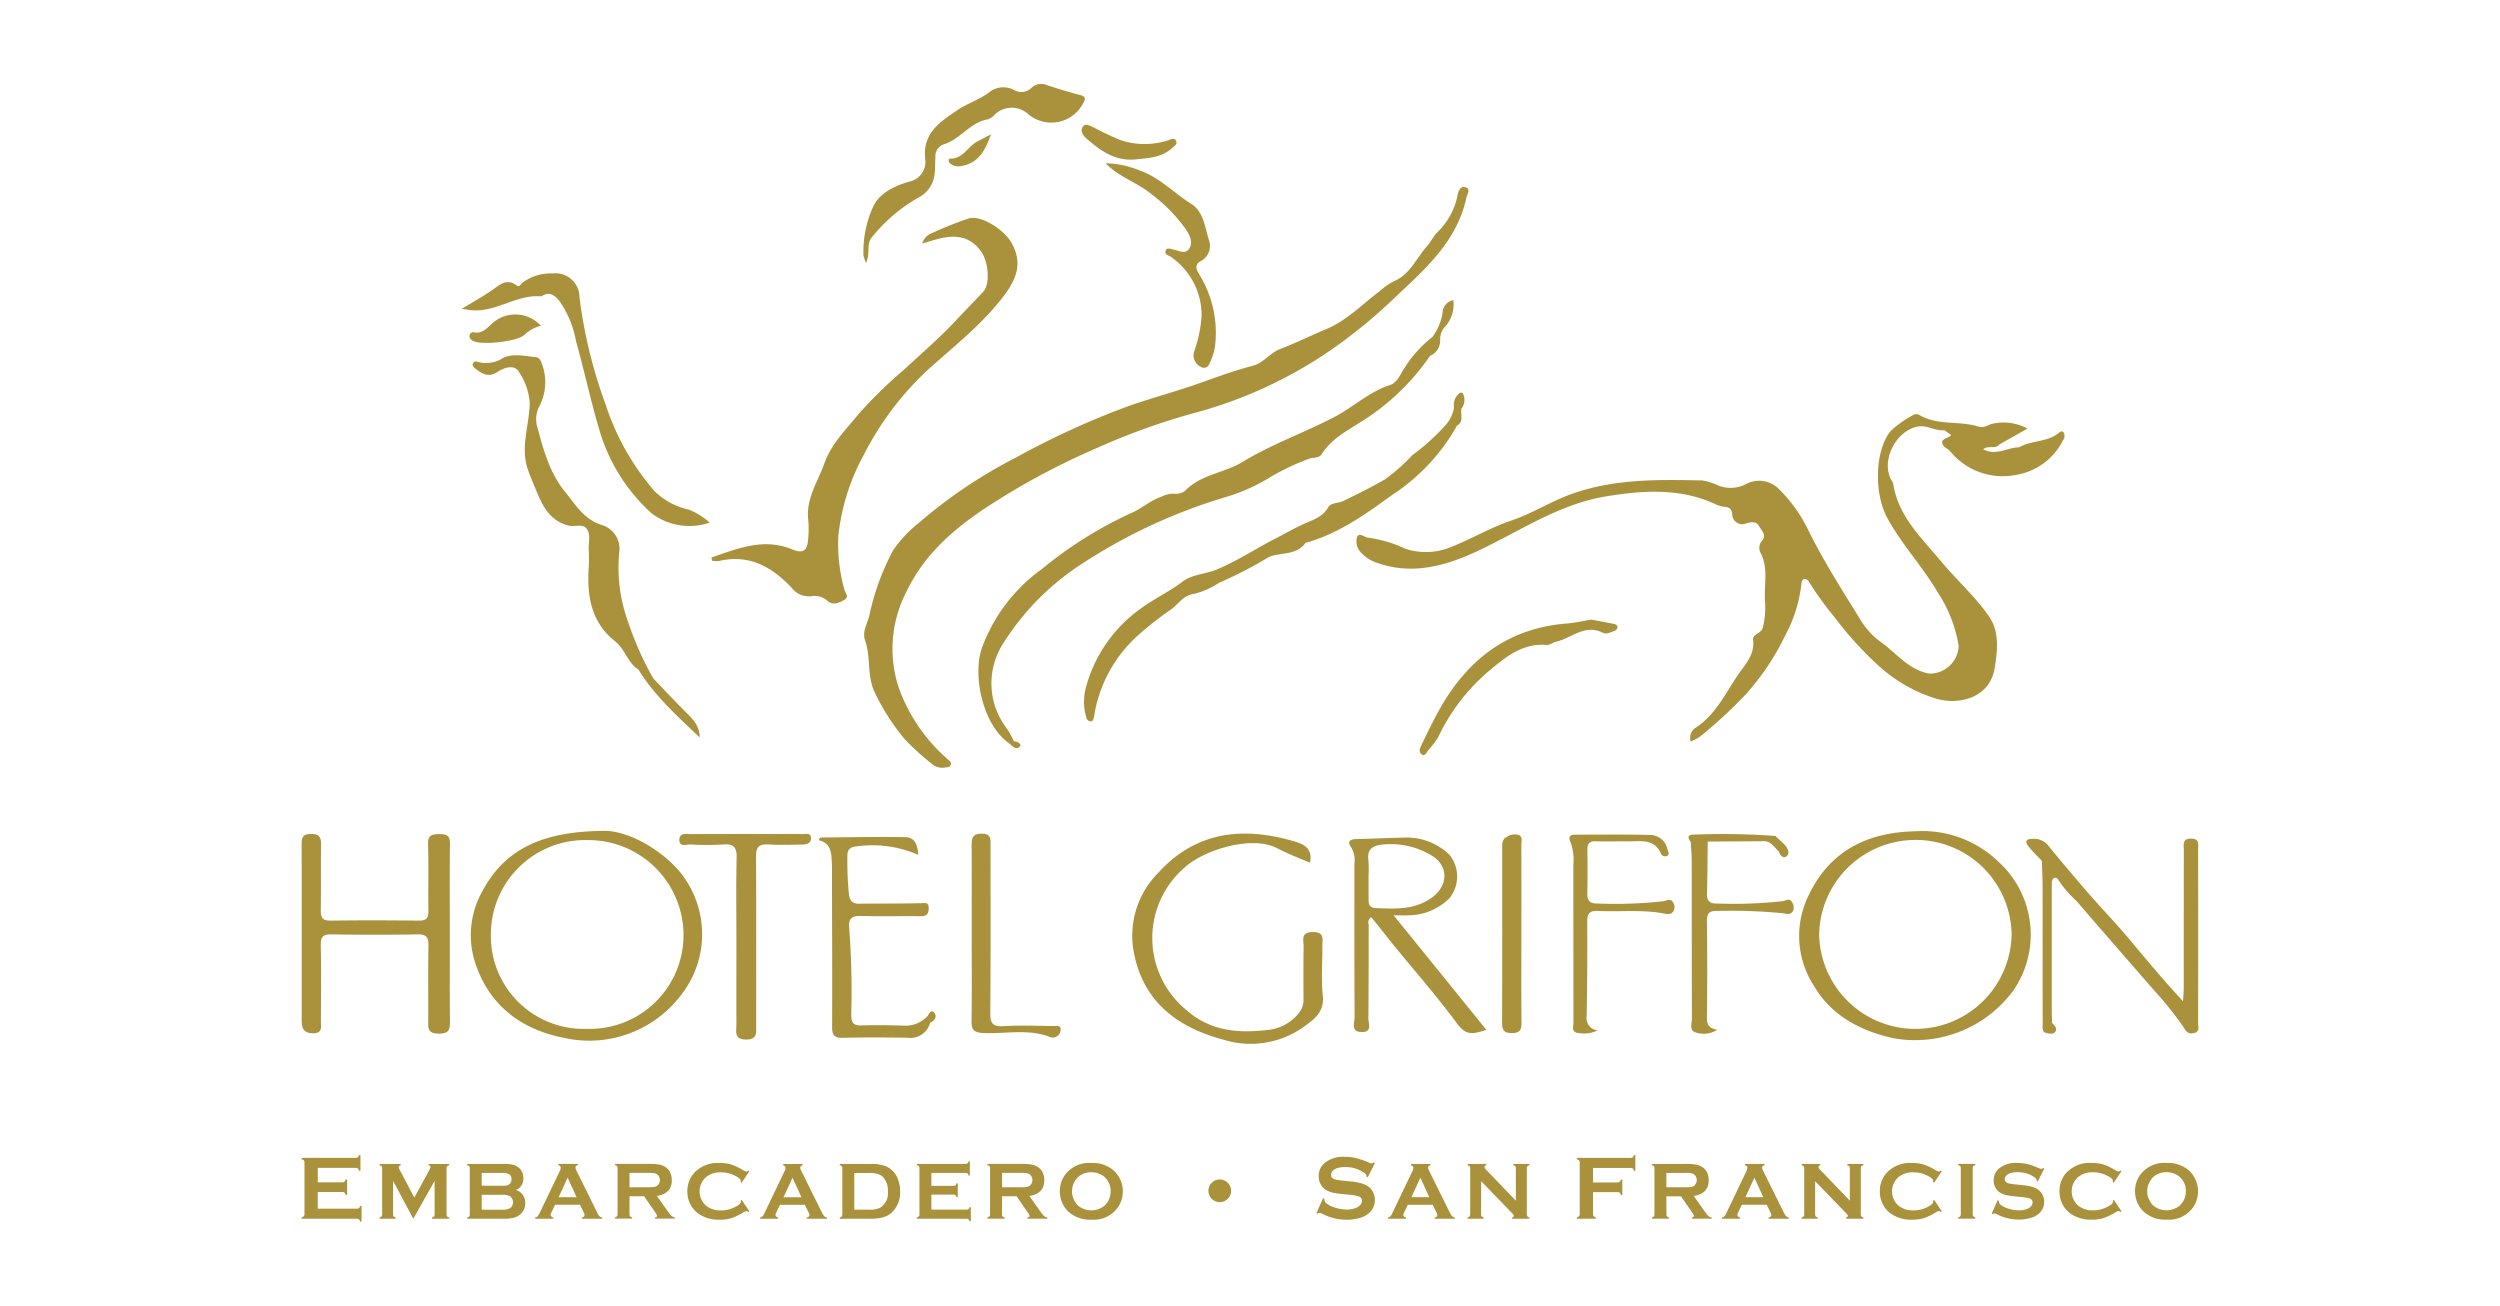 <svg xmlns="http://www.w3.org/2000/svg" xmlns:xlink="http://www.w3.org/1999/xlink" width="270" height="141" viewBox="0 0 270 141">
  <defs>
    <clipPath id="clip-path">
      <rect id="Rectangle_14" data-name="Rectangle 14" width="204.851" height="122.859" fill="none"/>
    </clipPath>
    <clipPath id="clip-main_logo">
      <rect width="270" height="141"/>
    </clipPath>
  </defs>
  <g id="main_logo" data-name="main logo" clip-path="url(#clip-main_logo)">
    <g id="Group_7" data-name="Group 7" transform="translate(32.575 9.07)">
      <g id="Group_6" data-name="Group 6" clip-path="url(#clip-path)">
        <path id="Path_69" data-name="Path 69" d="M47.528,118.664l.824-1.236-.113-.078a.34.34,0,0,1-.2.113,1.551,1.551,0,0,1-.438-.2,6.217,6.217,0,0,0-1.257-.582,4.369,4.369,0,0,0-1.2-.146,3.423,3.423,0,0,0-2.856,1.192,2.918,2.918,0,0,0-.628,1.867,3,3,0,0,0,.351,1.444,2.791,2.791,0,0,0,.832.958,3.769,3.769,0,0,0,2.3.663,4.323,4.323,0,0,0,1.212-.15,6.017,6.017,0,0,0,1.254-.58,1.552,1.552,0,0,1,.438-.208.34.34,0,0,1,.2.113l.113-.078-.824-1.233-.117.082a.877.877,0,0,1,.008.113.332.332,0,0,1-.108.236,1.787,1.787,0,0,1-.386.267,3.257,3.257,0,0,1-1.625.433,2.428,2.428,0,0,1-1.616-.506,2.046,2.046,0,0,1,0-3.1,2.433,2.433,0,0,1,1.616-.505,3.265,3.265,0,0,1,1.625.431,1.776,1.776,0,0,1,.386.266.331.331,0,0,1,.108.235.962.962,0,0,1-.008.116Zm2.856-36.534c1.242.082,2.493.022,3.741.011.474,0,.907-.188.882-.72-.028-.589-.567-.4-.911-.409C53.151,80.984,52.2,81,51.258,81c-3.054,0-6.107-.008-9.161.014-.513,0-1.306-.185-1.3.634,0,.8.78.467,1.218.486a28.5,28.5,0,0,0,3.482,0c1.115-.087,1.515.255,1.486,1.422-.075,3.008-.025,6.02-.026,9.03s-.007,6.021,0,9.031c0,.728-.271,1.572,1.035,1.582,1.264.01,1.1-.758,1.1-1.536,0-6.063.019-12.127-.015-18.191-.005-.99.256-1.409,1.311-1.34M39.815,84c-2.443-2.231-5.41-3.437-7.323-3.335-6.648.088-10.68,2.026-13.12,6.791a9.648,9.648,0,0,0-.484,7.864c1.556,4.332,4.963,6.809,9.361,7.681a12.447,12.447,0,0,0,12.72-4.593A10.621,10.621,0,0,0,39.815,84m-9.05,18.046A10.02,10.02,0,0,1,20.439,92.008a10.19,10.19,0,0,1,10.45-10.347A10.275,10.275,0,0,1,41.244,92.019a10.123,10.123,0,0,1-10.479,10.024m8.755,19.68-1.148-1.633q1.608-.247,1.608-1.7a2,2,0,0,0-.16-.8,1.377,1.377,0,0,0-.512-.611,1.9,1.9,0,0,0-.691-.274,5.817,5.817,0,0,0-1.072-.077h-3.7v.139a.449.449,0,0,1,.216.112.3.3,0,0,1,.061.2v5.01a.292.292,0,0,1-.061.2.438.438,0,0,1-.216.113v.139h1.846v-.139a.415.415,0,0,1-.214-.111.292.292,0,0,1-.063-.2v-1.963h1.579l1.2,1.741a1.118,1.118,0,0,1,.2.378q0,.122-.221.156v.139h2.137v-.139a.557.557,0,0,1-.344-.137,3.561,3.561,0,0,1-.445-.553m-1.491-2.587a5.105,5.105,0,0,1-.624.026H35.412v-1.552h1.994a5.352,5.352,0,0,1,.627.024.93.93,0,0,1,.331.111.789.789,0,0,1,0,1.283.973.973,0,0,1-.334.108m-6.119,2.739-2.253-4.559a.643.643,0,0,1-.082-.286c0-.121.085-.206.256-.255v-.139h-2.1v.139c.167.058.251.153.251.285a.864.864,0,0,1-.1.347L25.7,121.953a1.2,1.2,0,0,1-.208.338.524.524,0,0,1-.264.121v.139h1.956v-.139q-.29-.073-.29-.264a.693.693,0,0,1,.082-.273l.4-.832h2.688l.406.832a.694.694,0,0,1,.087.268q0,.221-.287.269v.139h2.178v-.139a.55.55,0,0,1-.29-.141,1.565,1.565,0,0,1-.252-.4m-4.148-1.643.975-2.107.96,2.107Zm-4.61-.78a1.29,1.29,0,0,0,.8-1.248,1.42,1.42,0,0,0-.524-1.186,1.6,1.6,0,0,0-.616-.295,4,4,0,0,0-.927-.087h-4v.139a.453.453,0,0,1,.217.112.3.3,0,0,1,.061.2V122.1a.3.3,0,0,1-.061.2.442.442,0,0,1-.217.113v.139h4.043a3.828,3.828,0,0,0,.96-.1,1.861,1.861,0,0,0,.682-.331,1.529,1.529,0,0,0,.581-1.27,1.391,1.391,0,0,0-1-1.4m-3.7-1.841h2.267a1.281,1.281,0,0,1,.732.158.615.615,0,0,1,.217.531.631.631,0,0,1-.23.538,1.259,1.259,0,0,1-.72.151H19.452Zm3.073,3.8a1.723,1.723,0,0,1-.88.169H19.452v-1.612h2.193a1.705,1.705,0,0,1,.88.168.814.814,0,0,1,0,1.274M70.107,8.061c-.334,0-.261.375-.018.565a1.43,1.43,0,0,0,1.214.226c1.756-.313,2.489-1.572,3.153-3.415-.7.364-1.063.566-1.439.75-1.039.508-1.522,1.855-2.91,1.874M84.371,4.609c-.307.437,0,.939.353,1.248,1.5,1.31,3.074,2.469,5.237,2.3,1.423-.155,2.9-.181,4.069-1.244.26-.237.619-.456.384-.825-.189-.3-.553-.107-.827,0a8.39,8.39,0,0,1-5.054.013,32.471,32.471,0,0,1-3-1.414c-.38-.132-.847-.528-1.163-.077M61.5,16.67a17.443,17.443,0,0,1,5.178-4.436,3.211,3.211,0,0,0,1.689-2.558c.065-.6.053-1.2.08-1.8A1.337,1.337,0,0,1,69.3,6.537C71.121,6,72.183,4.146,74.117,3.818a1.642,1.642,0,0,0,.645-.415,2.634,2.634,0,0,1,3.71-.147A3.86,3.86,0,0,0,84.4,2.082c.284-.473.311-.726-.329-.89C82.87.884,81.681.519,80.5.123A1.561,1.561,0,0,0,78.838.4a1.537,1.537,0,0,1-1.893.251A2.445,2.445,0,0,0,74.253.9c-1.082.817-2.365,1.2-3.453,1.938C68.917,4.108,67,5.362,67.356,8.181A2.171,2.171,0,0,1,65.6,10.55c-1.651.488-3.281,1.266-3.938,2.846a11.682,11.682,0,0,0-.984,5.142,4.418,4.418,0,0,0,.29.794c.447-1.071.049-1.956.529-2.662M86.819,8.561c1.543,1.536,3.353,2.049,4.765,3.188a17.636,17.636,0,0,1,3.928,3.963c.39.6.8,1.365.36,2.053s-1.159.218-1.768.106c-.271-.05-.643-.248-.785.135s.234.477.495.622a7.651,7.651,0,0,1,3.382,6.434,14.111,14.111,0,0,1-.771,3.735,1.376,1.376,0,0,0,.69,1.754A.607.607,0,0,0,98,30.3a6.7,6.7,0,0,0,.639-1.9,12.029,12.029,0,0,0-1.773-7.964c-.352-.577-.313-.993.214-1.29a1.852,1.852,0,0,0,.939-2.2c-.465-1.414-.573-3.157-1.968-4.02-1.872-1.158-3.4-2.856-5.541-3.579a9.875,9.875,0,0,0-3.693-.783M24.1,27.063a3.876,3.876,0,0,1,1.748-.95,3.737,3.737,0,0,0-5.151-.354c-.6.483-1.1,1.259-2.076,1.06a.4.4,0,0,0-.483.323c-.05.3.147.475.378.606.875.5,4.858.075,5.584-.686m95.132,23.149a13.6,13.6,0,0,0-4.011-1.206c-.431-.009-1.005-.652-1.237-.048a1.685,1.685,0,0,0,.538,1.749,4.073,4.073,0,0,0,1.139.824c3.925,1.606,7.676.618,11.255-1.049,4.613-2.149,8.868-5.122,14.034-5.955,3.928-.633,7.837-.9,11.61.795a3.537,3.537,0,0,0,1.1.343c.508.045.781.207.84.751a1.089,1.089,0,0,0,1.543,1.032c.541-.145,1.065-.24,1.364.308.275.5.907.984.215,1.7a1.188,1.188,0,0,0-.1,1.1c.962,1.742.372,3.617.533,5.421a9,9,0,0,1-.232,2.689c-.148.687-1.141.757-1.065,1.346.215,1.66-.908,2.725-1.676,3.867-1.34,1.994-2.388,4.258-4.519,5.639a1.274,1.274,0,0,0-.535,1.494,5.424,5.424,0,0,0,1.078-.583,53.878,53.878,0,0,0,4.84-4.479,27.283,27.283,0,0,0,4.314-6.452,15.291,15.291,0,0,0,1.715-5.486c.015-.253.068-.549.4-.557a.552.552,0,0,1,.39.267,35.813,35.813,0,0,0,2.833,3.925,38.211,38.211,0,0,0,4.528,5.01,16.391,16.391,0,0,0,6.364,3.716c2.354.733,5.836.024,6.367-3.323.312-1.961.526-3.913-.655-5.6-1.508-2.151-3.5-3.915-5.182-5.94-2.134-2.563-4.589-4.832-5.128-8.342a1.107,1.107,0,0,0-.175-.342c-1.194-2.053.387-5.272,2.718-5.807,1.11-.254,1.967.493,2.985.381l.736.516c-.3.422-1.5.364-.729,1.29a3.089,3.089,0,0,1,.614.458,7.312,7.312,0,0,0,7.007,2.575,6.922,6.922,0,0,0,5.18-3.761.755.755,0,0,0,.064-.847c-.128-.19-.354-.091-.456,0-1.251,1.083-2.992.829-4.35,1.611-1.256,0-2.476.977-3.884.2.6-.452,1.322.041,1.758-.51l3.037-1.718a5.525,5.525,0,0,0-3.715-.534c-.525.1-.973.517-1.585.323-2.1-.666-4.464-.067-6.464-1.3a.685.685,0,0,0-.61.068,11.269,11.269,0,0,0-2.4,1.7c-1.712,2.09-1.84,6.72-.349,9.441,1.562,2.849,3.8,5.219,5.435,8.006a14.75,14.75,0,0,1,2.249,5.77,3.1,3.1,0,0,1-3.231,2.986c-2.19-.452-3.457-2.147-5.086-3.343a8.156,8.156,0,0,1-2.124-2.2c-2.009-3.271-4.1-6.493-5.8-9.953a16.076,16.076,0,0,0-3.2-4.462,3,3,0,0,0-3.437-.55,3.577,3.577,0,0,1-3.1.188,6.567,6.567,0,0,0-1.711-.537c-4.782-.094-9.537-.193-14.179,1.49-2.231.809-4.212,2.093-6.447,2.846-2.19.737-4.189,1.921-6.336,2.786a7.127,7.127,0,0,1-5.079.269M88.2,35.2a88.277,88.277,0,0,0-10.909,5.068,53.561,53.561,0,0,0-10.707,7.195,13.441,13.441,0,0,0-2.693,2.885A26.611,26.611,0,0,0,61.3,57.461c-.2.8-.724,1.594-.489,2.507.669,1.764.245,3.661.975,5.506a23.877,23.877,0,0,0,3.331,5.267,27.558,27.558,0,0,0,3.018,2.738,1.678,1.678,0,0,0,1.343.345c.26-.03.55-.026.635-.325.065-.227-.126-.384-.287-.532a18.456,18.456,0,0,1-5.388-7.919,13.419,13.419,0,0,1,.944-10.334c1.918-4,5.254-6.833,8.884-9.192a79.3,79.3,0,0,1,11.647-6.217A72.364,72.364,0,0,1,96.532,35.5a47.577,47.577,0,0,0,14.91-6.966,55.741,55.741,0,0,0,6.776-5.606c3.258-3.06,6.555-5.988,7.569-10.609.094-.43.546-1.006-.145-1.177-.534-.132-.749.514-.817.959a7.61,7.61,0,0,1-2.227,3.974c-.416.45-.666,1.01-1.049,1.435-1.175,1.3-1.838,3.1-3.646,3.82a6.748,6.748,0,0,0-1.362.959c-1.939,1.435-3.568,3.215-5.916,4.2-1.644.688-3.264,1.492-4.946,2.135-1.095.418-1.784,1.507-2.944,1.806-2.088.539-4.1,1.3-6.131,2.012-2.786.97-5.663,1.693-8.409,2.759M84.668,51.563a59.25,59.25,0,0,1,14.97-6.9,20,20,0,0,0,4.935-2.175,25.326,25.326,0,0,1,4.2-2c.455-.2,1.076-.01,1.4-.522,1.013-1.6,2.654-2.466,4.162-3.431a24.952,24.952,0,0,0,7.534-7.174,1.777,1.777,0,0,0,1.092-1.721,1.983,1.983,0,0,1,.6-1.5,3.618,3.618,0,0,0,.825-2.8,1.452,1.452,0,0,0-1.169,1.448,6.157,6.157,0,0,1-1.086,2.534,12.994,12.994,0,0,0-3.3,3.81c-.334.569-.666,1.181-1.288,1.383-2.265.735-3.987,2.406-6.068,3.486-3.251,1.688-6.721,2.908-9.863,4.822-1.977,1.2-4.509,1.345-6.228,3.139a1.684,1.684,0,0,1-1.221.281,2.993,2.993,0,0,0-1.3.33c-1.2.4-2.127,1.278-3.26,1.765A44,44,0,0,0,79.9,52.423a18.188,18.188,0,0,0-6.438,8.51c-1.022,2.983.1,8.3,2.974,10.3.346.3.757.775,1.152.294.193-.235-.264-.541-.656-.532h0a10.7,10.7,0,0,0-.733-1.335,7.977,7.977,0,0,1-.433-9.235,28.109,28.109,0,0,1,8.906-8.862M14.9,81.01c-.79.017-1.273.073-1.244,1.088.07,2.406,0,4.815.037,7.222.013.786-.249,1.045-1.036,1.037-3.182-.035-6.364-.044-9.546,0-.913.014-1.055-.377-1.042-1.158.04-2.321-.008-4.644.03-6.965C2.117,81.417,1.979,80.99,1,81s-1,.494-1,1.213c.015,4.471.007,8.943.007,13.414q0,2.709,0,5.417c0,.783.082,1.435,1.147,1.479,1.177.048.923-.74.926-1.379.014-2.709.041-5.418-.011-8.126-.017-.886.219-1.191,1.144-1.175,3.1.053,6.192.059,9.287,0,1.006-.021,1.221.338,1.2,1.266-.056,2.665-.007,5.331-.026,8-.005.811-.108,1.448,1.132,1.456,1.286.008,1.216-.643,1.209-1.517-.025-3.052-.01-6.1-.011-9.158,0-3.267-.03-6.536.018-9.8.012-.883-.311-1.087-1.124-1.069m30.168-29.5c3.278-.776,5.754.648,7.877,2.918a2.355,2.355,0,0,0,2.261.861,2.111,2.111,0,0,1,1.647.575c.6.459,1.231.14,1.771-.167.57-.323.067-.761-.012-1.134a18.457,18.457,0,0,1-.651-5.71,23.424,23.424,0,0,1,2.834-8.96,32.787,32.787,0,0,1,6.833-9.029c2.777-2.5,5.727-4.8,8.049-7.778,1.426-1.83,2.289-3.609,1.011-5.916-.79-1.425-3.312-3.079-4.666-2.65a42.235,42.235,0,0,0-4.043,1.615,1.676,1.676,0,0,0-.952,1.088c.631-.185,1.191-.367,1.76-.512,1.835-.466,3.447-.3,4.645,1.432.743,1.075.95,3.443.2,4.262-.949,1.032-1.941,2.024-2.9,3.052-1.764,1.9-3.731,3.584-5.625,5.347a49.455,49.455,0,0,0-4.946,4.824c-1.358,1.678-2.938,3.2-3.721,5.383-.713,1.99-1.985,3.769-1.723,6.042a10.9,10.9,0,0,1-.019,2.19c-.107,1.206-.588,1.474-1.715,1.01-3.095-1.276-5.893-.087-8.719.876l.059.338a2.606,2.606,0,0,0,.743.043M33.863,60.2c1.085.853,1.336,2.309,2.509,3.037,1.744,2.85,4.219,5.041,6.611,7.332.037-1.4-1.051-2.284-1.808-3.048-1.076-1.084-2.13-2.2-3.184-3.31h0a33.354,33.354,0,0,1-2.751-6.181,16.95,16.95,0,0,1-.934-7.462,2.673,2.673,0,0,0-1.74-2.889c-2.053-.591-2.94-2.2-4.1-3.618-1.7-2.073-2.362-4.608-3.042-7.116a2.973,2.973,0,0,1,.289-2.208,5.623,5.623,0,0,0,.249-4.483c-.108-.307-.241-.7-.641-.746-1.193-.127-2.457-.44-3.562.078a3.315,3.315,0,0,1-2.678.441c-.212-.076-.43-.109-.562.126s.037.418.2.548c.729.6,1.462,1.046,2.431.4.757-.508,1.867-.829,2.321,0a6.826,6.826,0,0,1,1.166,3.365c-.046,2.417-1.058,4.8-.172,7.263.273.759.6,1.516.9,2.247.679,1.648,1.515,3.291,3.558,3.733.648.14,1.489-.291,1.921.413.39.636.131,1.433.162,2.157a17.4,17.4,0,0,1,0,1.936c-.212,3.088.28,5.956,2.867,7.989M25.868,22.938c.036,0,.077-.035.114-.057.825-.492,1.342-.059,1.86.557a10.918,10.918,0,0,1,1.792,4.342c.908,3.243,1.612,6.537,2.578,9.775a19.554,19.554,0,0,0,5.516,8.758,6.752,6.752,0,0,0,6.35,1.056,8.3,8.3,0,0,0-2.221-1.391,7.741,7.741,0,0,1-3.7-1.956,27.056,27.056,0,0,1-5.322-9.395,52.363,52.363,0,0,1-2.824-11.575,2.6,2.6,0,0,0-2.9-2.592,5.113,5.113,0,0,0-3.263,1.005c-.19.145-.322.521-.6.308-1.132-.859-1.878-.053-2.73.531-.947.649-1.956,1.208-3.228,1.982.59.082.792.115.995.138,2.681.295,4.91-1.726,7.582-1.486M13.7,116.775c.145.015.216.081.216.2a.724.724,0,0,1-.108.291l-1.635,3.006-1.614-3.058a.43.43,0,0,1-.061-.2.233.233,0,0,1,.2-.238v-.139H8.419v.139a.453.453,0,0,1,.217.112.3.3,0,0,1,.06.2v5.01a.3.3,0,0,1-.06.2.442.442,0,0,1-.217.113v.139h1.738v-.139a.442.442,0,0,1-.217-.113.3.3,0,0,1-.061-.2v-3.632l2.183,4.087,2.3-4.087V122.1a.3.3,0,0,1-.063.205.417.417,0,0,1-.214.111v.139h1.846v-.139a.442.442,0,0,1-.217-.113.3.3,0,0,1-.061-.2v-5.01a.3.3,0,0,1,.061-.2.453.453,0,0,1,.217-.112v-.139H13.7ZM6.192,121.4a.324.324,0,0,1-.222.067H1.743v-1.8H4.411a.316.316,0,0,1,.221.071.5.5,0,0,1,.125.238h.154v-1.661H4.757a.494.494,0,0,1-.125.241.324.324,0,0,1-.221.067H1.743v-1.56H5.855a.325.325,0,0,1,.222.069.5.5,0,0,1,.125.24h.154v-1.7H6.2a.5.5,0,0,1-.125.24.325.325,0,0,1-.222.069H0v.154a.493.493,0,0,1,.241.125.335.335,0,0,1,.067.227v5.561a.334.334,0,0,1-.067.227A.49.49,0,0,1,0,122.4v.154H5.971a.324.324,0,0,1,.222.067.494.494,0,0,1,.125.241h.154v-1.7H6.318a.494.494,0,0,1-.125.241m49.994.475-2.253-4.559a.637.637,0,0,1-.082-.286c0-.121.085-.206.256-.255v-.139h-2.1v.139c.167.058.252.153.252.285a.864.864,0,0,1-.1.347l-2.176,4.547a1.188,1.188,0,0,1-.208.338.521.521,0,0,1-.264.121v.139h1.956v-.139q-.29-.073-.289-.264a.694.694,0,0,1,.082-.273l.4-.832h2.688l.406.832a.687.687,0,0,1,.087.268c0,.148-.1.237-.287.269v.139h2.178v-.139a.551.551,0,0,1-.29-.141,1.566,1.566,0,0,1-.251-.4m-4.148-1.643.975-2.107.96,2.107Zm108.027,1.643-2.254-4.559a.638.638,0,0,1-.083-.286c0-.121.085-.206.256-.255v-.139h-2.1v.139c.167.058.252.153.252.285a.864.864,0,0,1-.1.347l-2.176,4.547a1.188,1.188,0,0,1-.208.338.523.523,0,0,1-.264.121v.139h1.956v-.139c-.193-.049-.29-.137-.29-.264a.7.7,0,0,1,.083-.273l.4-.832h2.689l.406.832a.694.694,0,0,1,.087.268c0,.148-.1.237-.287.269v.139h2.177v-.139a.55.55,0,0,1-.29-.141,1.554,1.554,0,0,1-.251-.4m-4.148-1.643.975-2.107.959,2.107Zm4.035-31.972a48.638,48.638,0,0,1-7.07.254c-.717.019-1.136-.2-1.113-1.026.053-1.888.059-3.777.084-5.666l6.191-.038h0c.712.073,1.017.69,1.477,1.1.155.441.52.845.888.489s.031-.888-.3-1.264l-.852-.789c-.025-.034-.047-.1-.076-.1a77.225,77.225,0,0,0-8.936-.145c-.583-.008-.558.4-.224.786.035.686.1,1.371.1,2.057.01,5.672,0,11.344.022,17.016,0,.515-.3,1.3.364,1.483a2.689,2.689,0,0,0,2.371-.266c-.806-.137-1.127-.482-1.116-1.3q.071-5.22,0-10.442c-.01-.861.282-1.124,1.114-1.092a57.215,57.215,0,0,1,7.075.245c.39.063.884.237,1.138-.3a.958.958,0,0,0-.119-.863c-.26-.523-.677-.2-1.018-.141m11.974,14.807a13.192,13.192,0,0,0,12.9-5.114,10.632,10.632,0,0,0-1.56-13.934,11.8,11.8,0,0,0-8.953-3.307c-5.189.1-9.262,2.067-11.591,6.968a9.924,9.924,0,0,0,.648,9.807c1.9,3.186,5.023,4.8,8.552,5.58m2.366-21.423A10.371,10.371,0,0,1,184.68,91.888a10.395,10.395,0,0,1-20.786-.061,10.4,10.4,0,0,1,10.4-10.183m-7.364,35.131a.462.462,0,0,1,.218.112.3.3,0,0,1,.06.2V120.6l-3.263-3.393a.354.354,0,0,1-.121-.23c0-.1.062-.167.187-.2v-.139H162v.139a.45.45,0,0,1,.216.112.3.3,0,0,1,.062.2v5.01a.3.3,0,0,1-.062.2.439.439,0,0,1-.216.113v.139h1.738v-.139a.442.442,0,0,1-.217-.113.3.3,0,0,1-.06-.2v-3.6l3.315,3.425c.141.145.213.245.213.3,0,.1-.061.161-.182.187v.139h1.864v-.139a.442.442,0,0,1-.217-.113.3.3,0,0,1-.06-.2v-5.01a.3.3,0,0,1,.06-.2.454.454,0,0,1,.217-.112v-.139h-1.738Zm-26.961-14.564a1.33,1.33,0,0,1-1.182-1.554c.054-3.4.085-6.8.059-10.193-.007-.916.3-1.2,1.188-1.152,2.315.118,4.643-.163,6.952.249.384.068.886.247,1.174-.235a.9.9,0,0,0,0-.87c-.283-.575-.744-.256-1.131-.189a47.544,47.544,0,0,1-7.079.244c-.736.016-1.113-.244-1.094-1.048.036-1.591.033-3.184.006-4.775-.011-.671.252-.915.913-.9,1.2.031,2.409,0,3.614.007,1.307,0,2.725-.284,3.421,1.333a.5.5,0,0,0,.668.236c.312-.17.105-.448.041-.68a1.935,1.935,0,0,0-1.81-1.578c-2.709-.074-5.42-.03-8.131-.034-.572,0-.819.2-.544.787a5.426,5.426,0,0,1,.313,2.407q0,8.518.012,17.037c0,.448-.276,1.143.557,1.19a3.331,3.331,0,0,0,2.055-.281m3.794,13.7a.33.33,0,0,1-.222.067h-5.817v.154a.5.5,0,0,1,.241.125.333.333,0,0,1,.067.227v5.561a.332.332,0,0,1-.067.227.492.492,0,0,1-.241.125v.154h2.051V122.4a.452.452,0,0,1-.238-.123.33.33,0,0,1-.07-.228v-2.369h2.663a.334.334,0,0,1,.226.068.5.5,0,0,1,.125.24h.154v-1.661h-.154a.5.5,0,0,1-.125.24.334.334,0,0,1-.226.068h-2.663v-1.57h4.073a.33.33,0,0,1,.222.067.479.479,0,0,1,.125.242h.154v-1.7h-.154a.489.489,0,0,1-.125.242m7.74,5.811-1.148-1.633q1.608-.247,1.608-1.7a2,2,0,0,0-.161-.8,1.38,1.38,0,0,0-.512-.611,1.9,1.9,0,0,0-.691-.274,5.825,5.825,0,0,0-1.073-.077h-3.7v.139a.448.448,0,0,1,.215.112.3.3,0,0,1,.062.2v5.01a.292.292,0,0,1-.062.2.437.437,0,0,1-.215.113v.139h1.845v-.139a.413.413,0,0,1-.214-.111.292.292,0,0,1-.063-.2v-1.963h1.579l1.2,1.741a1.112,1.112,0,0,1,.2.378c0,.081-.073.133-.22.156v.139h2.138v-.139a.556.556,0,0,1-.345-.137,3.555,3.555,0,0,1-.445-.553m-1.491-2.587a5.1,5.1,0,0,1-.624.026h-1.994v-1.552h1.994a5.361,5.361,0,0,1,.627.024.93.93,0,0,1,.331.111.789.789,0,0,1,0,1.283.979.979,0,0,1-.334.108m28.9-2.361a.45.45,0,0,1,.216.112.3.3,0,0,1,.062.2v5.01a.3.3,0,0,1-.062.2.439.439,0,0,1-.216.113v.139h1.845v-.139a.411.411,0,0,1-.214-.111.3.3,0,0,1-.064-.205v-5.01a.3.3,0,0,1,.062-.2.4.4,0,0,1,.216-.11v-.139h-1.845Zm12.8-28.51c2.745,3.215,5.547,6.382,8.309,9.583a37.048,37.048,0,0,1,3.133,3.882c.347.535.5.909,1.166.791.727-.128.5-.707.5-1.128q.019-9.354,0-18.707c0-.52.2-1.155-.732-1.177-1.017-.025-.808.671-.809,1.234q-.013,7.418-.008,14.837c0,.444-.044.888-.076,1.491-2.087-2.24-3.906-4.43-5.732-6.618-1.449-1.736-3.027-3.363-4.511-5.071s-2.934-3.432-4.362-5.18a1.974,1.974,0,0,0-1.713-.661c-.735-.008-.707.371-.4.772.441.57.976,1.066,1.472,1.594.026.9.074,1.8.076,2.7.008,4.97,0,9.939.011,14.909,0,.4-.143.912.494,1.009.3.045.668.122.851-.13.3-.409-.1-.691-.322-.985h0l-.043-1v-14.2c.125-.645.548-.581.759-.171a12.4,12.4,0,0,0,1.93,2.224m4.013,30.4.824-1.236-.113-.078a.338.338,0,0,1-.2.113,1.54,1.54,0,0,1-.437-.2,6.222,6.222,0,0,0-1.258-.582,4.36,4.36,0,0,0-1.2-.146,3.423,3.423,0,0,0-2.856,1.192,2.92,2.92,0,0,0-.628,1.867,3,3,0,0,0,.351,1.444,2.79,2.79,0,0,0,.832.958,3.77,3.77,0,0,0,2.3.663,4.32,4.32,0,0,0,1.211-.15,6.052,6.052,0,0,0,1.255-.58,1.541,1.541,0,0,1,.437-.208.338.338,0,0,1,.2.113l.113-.078-.824-1.233-.116.082a1.049,1.049,0,0,1,.007.113.331.331,0,0,1-.108.236,1.81,1.81,0,0,1-.386.267,3.259,3.259,0,0,1-1.626.433,2.425,2.425,0,0,1-1.616-.506,2.046,2.046,0,0,1,0-3.1,2.43,2.43,0,0,1,1.616-.505,3.266,3.266,0,0,1,1.626.431,1.8,1.8,0,0,1,.386.266.33.33,0,0,1,.108.235,1.154,1.154,0,0,1-.007.116Zm5.683-2.132a3.232,3.232,0,0,0-2.936,1.434,3.03,3.03,0,0,0-.455,1.625,3.07,3.07,0,0,0,.221,1.158,2.9,2.9,0,0,0,.738,1.071,3.458,3.458,0,0,0,2.441.836,3.2,3.2,0,0,0,2.944-1.439,3.076,3.076,0,0,0-.5-3.849,3.477,3.477,0,0,0-2.454-.836m1.939,3.884a1.976,1.976,0,0,1-.512.732,2.252,2.252,0,0,1-2.833,0,2.144,2.144,0,0,1,0-3.109,2.042,2.042,0,0,1,1.41-.5,2.125,2.125,0,0,1,1.423.5,1.977,1.977,0,0,1,.668,1.58,2.108,2.108,0,0,1-.156.8m-62.8-61.143c.388.2.845-.062,1.246-.2a.557.557,0,0,0,.326-.349c.041-.249-.171-.364-.394-.408-.8-.157-1.6-.308-2.421-.467-.868.142-1.749.352-2.642.422-6.382.5-10.779,3.916-13.8,9.35-.682,1.226-1.293,2.492-1.9,3.757-.157.325-.373.785.041,1.042.344.214.479-.2.654-.435a9.874,9.874,0,0,0,1.094-1.421,21.344,21.344,0,0,1,5.454-7.137c1.873-1.567,3.658-3.055,6.3-2.84.307.025.626-.263.955-.336,1.684-.375,3.127-1.974,5.093-.975m46.962,59.256.706-1.392-.122-.066a.356.356,0,0,1-.212.1,1.348,1.348,0,0,1-.308-.1,8.04,8.04,0,0,0-1.221-.425,4.632,4.632,0,0,0-1.058-.115,2.832,2.832,0,0,0-2.028.646,1.634,1.634,0,0,0-.516,1.24,1.569,1.569,0,0,0,.2.806,1.431,1.431,0,0,0,.62.586,2.466,2.466,0,0,0,.554.2,9.357,9.357,0,0,0,.949.132l.668.07a4.2,4.2,0,0,1,.892.16.435.435,0,0,1,.317.42.621.621,0,0,1-.134.374.955.955,0,0,1-.36.288,2.267,2.267,0,0,1-.984.194,3.77,3.77,0,0,1-1.117-.182,2.358,2.358,0,0,1-.872-.433.478.478,0,0,1-.186-.36v-.056l-.126-.061-.642,1.452.126.064a.358.358,0,0,1,.177-.1,1.256,1.256,0,0,1,.291.112,5.193,5.193,0,0,0,2.318.564,4.515,4.515,0,0,0,1.226-.16,2.165,2.165,0,0,0,1.132-.654,1.686,1.686,0,0,0,.4-1.108,1.652,1.652,0,0,0-.171-.741,1.48,1.48,0,0,0-.466-.559,2.307,2.307,0,0,0-.665-.317,5.622,5.622,0,0,0-.981-.177l-.68-.069a6.305,6.305,0,0,1-.894-.13c-.268-.081-.4-.232-.4-.455a.55.55,0,0,1,.158-.376.972.972,0,0,1,.414-.26,2.66,2.66,0,0,1,.811-.111,3.087,3.087,0,0,1,1.811.538c.167.111.252.217.252.316,0,.018,0,.041,0,.07Zm-11.193.135.824-1.236-.113-.078a.338.338,0,0,1-.2.113,1.54,1.54,0,0,1-.437-.2,6.222,6.222,0,0,0-1.258-.582,4.361,4.361,0,0,0-1.2-.146,3.423,3.423,0,0,0-2.856,1.192,2.92,2.92,0,0,0-.628,1.867,3,3,0,0,0,.351,1.444,2.79,2.79,0,0,0,.832.958,3.77,3.77,0,0,0,2.3.663,4.317,4.317,0,0,0,1.211-.15,6.051,6.051,0,0,0,1.255-.58,1.541,1.541,0,0,1,.437-.208.338.338,0,0,1,.2.113l.113-.078-.824-1.233-.116.082a1.049,1.049,0,0,1,.007.113.331.331,0,0,1-.108.236,1.81,1.81,0,0,1-.386.267,3.259,3.259,0,0,1-1.626.433,2.425,2.425,0,0,1-1.616-.506,2.046,2.046,0,0,1,0-3.1,2.43,2.43,0,0,1,1.616-.505,3.266,3.266,0,0,1,1.626.431,1.8,1.8,0,0,1,.386.266.33.33,0,0,1,.108.235,1.154,1.154,0,0,1-.007.116ZM63.084,116.883a4.412,4.412,0,0,0-1.666-.247h-3.3v.139a.453.453,0,0,1,.217.112.3.3,0,0,1,.061.2V122.1a.3.3,0,0,1-.061.2.442.442,0,0,1-.217.113v.139h3.3a5.186,5.186,0,0,0,1.349-.145,2.358,2.358,0,0,0,.924-.483,2.9,2.9,0,0,0,.941-2.332,3.436,3.436,0,0,0-.316-1.521,2.373,2.373,0,0,0-1.232-1.188m-.607,4.481a2.516,2.516,0,0,1-1.167.213H59.687v-3.966H61.31a3.044,3.044,0,0,1,.946.119,1.391,1.391,0,0,1,.608.4,2.128,2.128,0,0,1,.451,1.46,1.831,1.831,0,0,1-.837,1.773M81.069,101.74c-1.764-.023-3.534-.09-5.292.017-1.2.073-1.408-.373-1.4-1.466.053-6.024.024-12.049.031-18.074,0-.676.062-1.245-.953-1.251s-1.1.509-1.093,1.289c.019,3.141.008,6.283.008,9.424,0,3.185.029,6.37-.018,9.553-.014.959.308,1.219,1.259,1.264,2.424.113,4.895-.5,7.274.455a.841.841,0,0,0,1.075-.687c.143-.7-.521-.52-.894-.524m4.213,14.791a3.231,3.231,0,0,0-2.936,1.434,3.027,3.027,0,0,0-.456,1.625,3.079,3.079,0,0,0,.221,1.158,2.921,2.921,0,0,0,.737,1.071,3.461,3.461,0,0,0,2.442.836,3.2,3.2,0,0,0,2.944-1.439,3.075,3.075,0,0,0-.5-3.849,3.478,3.478,0,0,0-2.454-.836m1.939,3.884a1.982,1.982,0,0,1-.512.732,2.252,2.252,0,0,1-2.833,0,2.143,2.143,0,0,1,0-3.109,2.04,2.04,0,0,1,1.41-.5,2.124,2.124,0,0,1,1.423.5,1.977,1.977,0,0,1,.668,1.58,2.108,2.108,0,0,1-.156.8m-7.466,1.307-1.149-1.633q1.608-.247,1.608-1.7a2,2,0,0,0-.16-.8,1.379,1.379,0,0,0-.511-.611,1.906,1.906,0,0,0-.692-.274,5.814,5.814,0,0,0-1.072-.077h-3.7v.139a.454.454,0,0,1,.217.112.306.306,0,0,1,.06.2v5.01a.294.294,0,0,1-.06.2.442.442,0,0,1-.217.113v.139h1.846v-.139a.415.415,0,0,1-.215-.111.292.292,0,0,1-.063-.2v-1.963h1.579l1.2,1.741a1.118,1.118,0,0,1,.2.378q0,.122-.221.156v.139h2.137v-.139a.557.557,0,0,1-.344-.137,3.566,3.566,0,0,1-.444-.553m-1.491-2.587a5.105,5.105,0,0,1-.624.026H75.647v-1.552H77.64a5.352,5.352,0,0,1,.627.024.932.932,0,0,1,.331.111.789.789,0,0,1,0,1.283.979.979,0,0,1-.334.108m-6.244,2.379a.288.288,0,0,1-.2.062H68.015v-1.622h2.4a.286.286,0,0,1,.2.063.457.457,0,0,1,.113.214h.138v-1.495h-.138a.446.446,0,0,1-.113.217.294.294,0,0,1-.2.061h-2.4v-1.4h3.7a.288.288,0,0,1,.2.062.451.451,0,0,1,.113.216h.139v-1.53h-.139a.45.45,0,0,1-.113.215.289.289,0,0,1-.2.063h-5.27v.139a.449.449,0,0,1,.216.112.3.3,0,0,1,.061.2V122.1a.3.3,0,0,1-.061.2.438.438,0,0,1-.216.113v.139H71.82a.293.293,0,0,1,.2.061.438.438,0,0,1,.113.216h.139V121.3h-.139a.431.431,0,0,1-.113.215M93.906,56.746c.8-.566,1.287-1.518,2.433-1.666a8.569,8.569,0,0,0,2.733-1.2,46.228,46.228,0,0,0,5.138-2.638c1.126-.765,3.142-.164,4.214-1.685,3.561-.973,6.522-3.129,9.421-5.22a21.293,21.293,0,0,0,6.925-7.424c.767-.45.387-1.2.482-1.829a1.554,1.554,0,0,0,.209-1.574.255.255,0,0,0-.423-.1,1.587,1.587,0,0,0-.585,1.483.45.45,0,0,1,0,.129,4.024,4.024,0,0,1-.865,1.778,23.68,23.68,0,0,1-3.64,3.293,19.735,19.735,0,0,1-2.953,2.614c-1.471.849-3,1.607-4.528,2.343-.526.252-1.288.141-1.611.691-.65,1.111-1.8,1.386-2.825,1.867-1.041.488-2.034,1.062-3.052,1.589-2.06,1.066-4,2.346-6.163,3.248-1.224.509-2.622.492-3.712,1.324-1.426,1.088-3.065,1.834-4.512,2.911a15.3,15.3,0,0,0-5.968,8.81,5.983,5.983,0,0,0,.123,2.932.491.491,0,0,0,.439.409c.3.024.323-.243.375-.43.079-.289.1-.592.166-.885A14.812,14.812,0,0,1,90.384,59.5a35.744,35.744,0,0,1,3.522-2.755M67.884,101.386c.5-.223.765-.676.445-1.088-.3-.384-.542.055-.705.341h0a3.267,3.267,0,0,1-2.646,1.059c-1.5-.046-3.013-.072-4.517-.022-.853.028-1.084-.266-1.1-1.108a90.051,90.051,0,0,0-.223-9.4c-.108-.906.176-1.34,1.191-1.313,2.193.059,4.389,0,6.583.024.648.007.81-.314.811-.87,0-.672-.38-.546-.859-.534-2.193.054-4.388.029-6.582.056-.715.008-1.058-.206-1.169-1a35.787,35.787,0,0,1-.171-4.113c-.015-.613.189-.96.838-1.058a12.443,12.443,0,0,1,6.828.895c-.1-.954-.281-1.9-1.433-1.914-3.05-.05-6.1.014-9.152.042-.042,0-.083.13-.178.289,1.378.317,1.364,1.433,1.422,2.5.026.472.01.946.011,1.419.011,5.421.042,10.842.015,16.262,0,.907.269,1.184,1.169,1.162,2.322-.056,4.647-.044,6.97-.009a2.2,2.2,0,0,0,2.447-1.618m62.982,15.389a.461.461,0,0,1,.218.112.3.3,0,0,1,.059.2V120.6l-3.263-3.393a.353.353,0,0,1-.122-.23c0-.1.062-.167.187-.2v-.139h-2.011v.139a.45.45,0,0,1,.216.112.3.3,0,0,1,.061.2v5.01a.3.3,0,0,1-.061.2.439.439,0,0,1-.216.113v.139h1.737v-.139a.442.442,0,0,1-.217-.113.3.3,0,0,1-.061-.2v-3.6l3.315,3.425c.141.145.213.245.213.3,0,.1-.061.161-.182.187v.139H132.6v-.139a.442.442,0,0,1-.217-.113.3.3,0,0,1-.061-.2v-5.01a.3.3,0,0,1,.061-.2.453.453,0,0,1,.217-.112v-.139h-1.738Zm-6.864,5.1-2.254-4.559a.643.643,0,0,1-.082-.286c0-.121.085-.206.256-.255v-.139h-2.1v.139c.167.058.251.153.251.285a.857.857,0,0,1-.1.347l-2.175,4.547a1.188,1.188,0,0,1-.208.338.526.526,0,0,1-.264.121v.139h1.956v-.139c-.193-.049-.29-.137-.29-.264a.7.7,0,0,1,.083-.273l.4-.832h2.689l.406.832a.694.694,0,0,1,.087.268q0,.221-.287.269v.139h2.178v-.139a.55.55,0,0,1-.29-.141,1.553,1.553,0,0,1-.251-.4m-4.148-1.643.974-2.107.959,2.107Zm8.094-18.083L117.937,89.782c.761,0,1.188.028,1.611,0a6.334,6.334,0,0,0,4.385-1.809,3.72,3.72,0,0,0,.049-4.706,6.578,6.578,0,0,0-4.9-1.875c-1.718.034-3.435.116-5.153.157-.679.016-1.069.221-.573.9a2.657,2.657,0,0,1,.347,1.727c0,5.547-.014,11.094.019,16.641,0,.573-.449,1.524.725,1.573,1.238.051.753-.939.761-1.495.045-3.31.018-6.622.037-9.933,0-.3-.193-.679.277-.976.916,1.114,1.789,2.258,2.7,3.37,2.188,2.658,4.448,5.257,6.5,8.026.925,1.248,1.469,1.364,3.228.773M115.984,89c-.531-.02-.756-.32-.752-.835.006-.814,0-1.629,0-2.444h-.009a14.793,14.793,0,0,0-.015-1.927c-.153-1.154.483-1.531,1.452-1.644a8.537,8.537,0,0,1,5.3,1.127c1.972,1.123,1.9,3.333.063,4.624-1.889,1.327-3.948,1.18-6.04,1.1m14.713,13.5c.91,0,1.058-.383,1.051-1.166-.032-3.18-.013-6.361-.011-9.542,0-3.224.008-6.448-.007-9.671,0-.353.187-.824-.3-1.019a1.508,1.508,0,0,0-1.236.191c-.6.286-.527.826-.528,1.337,0,6.233.009,12.465-.013,18.7,0,.775.129,1.171,1.042,1.173M99.175,118.312a1.215,1.215,0,0,0-.884.36,1.224,1.224,0,1,0,.884-.36m11.107-19.9c-.179-1.745-.029-3.523-.044-5.286-.006-.719.293-1.56-1.042-1.534-1.365.026-.965.925-.978,1.606-.035,1.892-.022,3.784-.016,5.676a2.218,2.218,0,0,1-.461,1.416,4.915,4.915,0,0,1-3.648,1.9c-3.158.353-6.124.028-8.654-2.27a10.057,10.057,0,0,1,.144-15.483c2.02-1.721,7-3.3,9.712-1.927,1.123.568,2.323,1.076,3.611,1.587.33-1.635-.79-2.033-1.789-2.324-5.495-1.6-10.557-1.036-14.6,3.421a9.64,9.64,0,0,0-2.735,8c.824,5.65,4.546,8.619,9.7,10a9.88,9.88,0,0,0,8.728-1.35c1.241-.895,2.261-1.645,2.078-3.43m4.846,19.674.785-1.548-.135-.072a.4.4,0,0,1-.236.111,1.48,1.48,0,0,1-.342-.111,8.918,8.918,0,0,0-1.358-.472,5.114,5.114,0,0,0-1.175-.128,3.149,3.149,0,0,0-2.253.719,1.818,1.818,0,0,0-.573,1.378,1.75,1.75,0,0,0,.226.9,1.6,1.6,0,0,0,.689.651,2.733,2.733,0,0,0,.616.224,10.214,10.214,0,0,0,1.054.147l.742.077a4.638,4.638,0,0,1,.992.178.481.481,0,0,1,.351.466.685.685,0,0,1-.149.416,1.058,1.058,0,0,1-.4.319,2.515,2.515,0,0,1-1.093.217,4.208,4.208,0,0,1-1.242-.2,2.637,2.637,0,0,1-.968-.482.533.533,0,0,1-.207-.4V120.4l-.14-.067-.713,1.613.14.072a.407.407,0,0,1,.2-.106,1.346,1.346,0,0,1,.323.126,5.784,5.784,0,0,0,2.576.626,5.042,5.042,0,0,0,1.363-.178,2.409,2.409,0,0,0,1.257-.726,1.873,1.873,0,0,0,.448-1.232,1.847,1.847,0,0,0-.189-.824,1.659,1.659,0,0,0-.518-.62,2.547,2.547,0,0,0-.74-.351,6.226,6.226,0,0,0-1.09-.2l-.756-.077a7.068,7.068,0,0,1-.992-.144q-.448-.136-.448-.505a.613.613,0,0,1,.175-.418,1.068,1.068,0,0,1,.46-.289,2.941,2.941,0,0,1,.9-.125,3.433,3.433,0,0,1,2.013.6q.279.188.279.351c0,.019,0,.045,0,.077Z" transform="translate(0 0)" fill="#aa913c"/>
      </g>
    </g>
  </g>
</svg>
